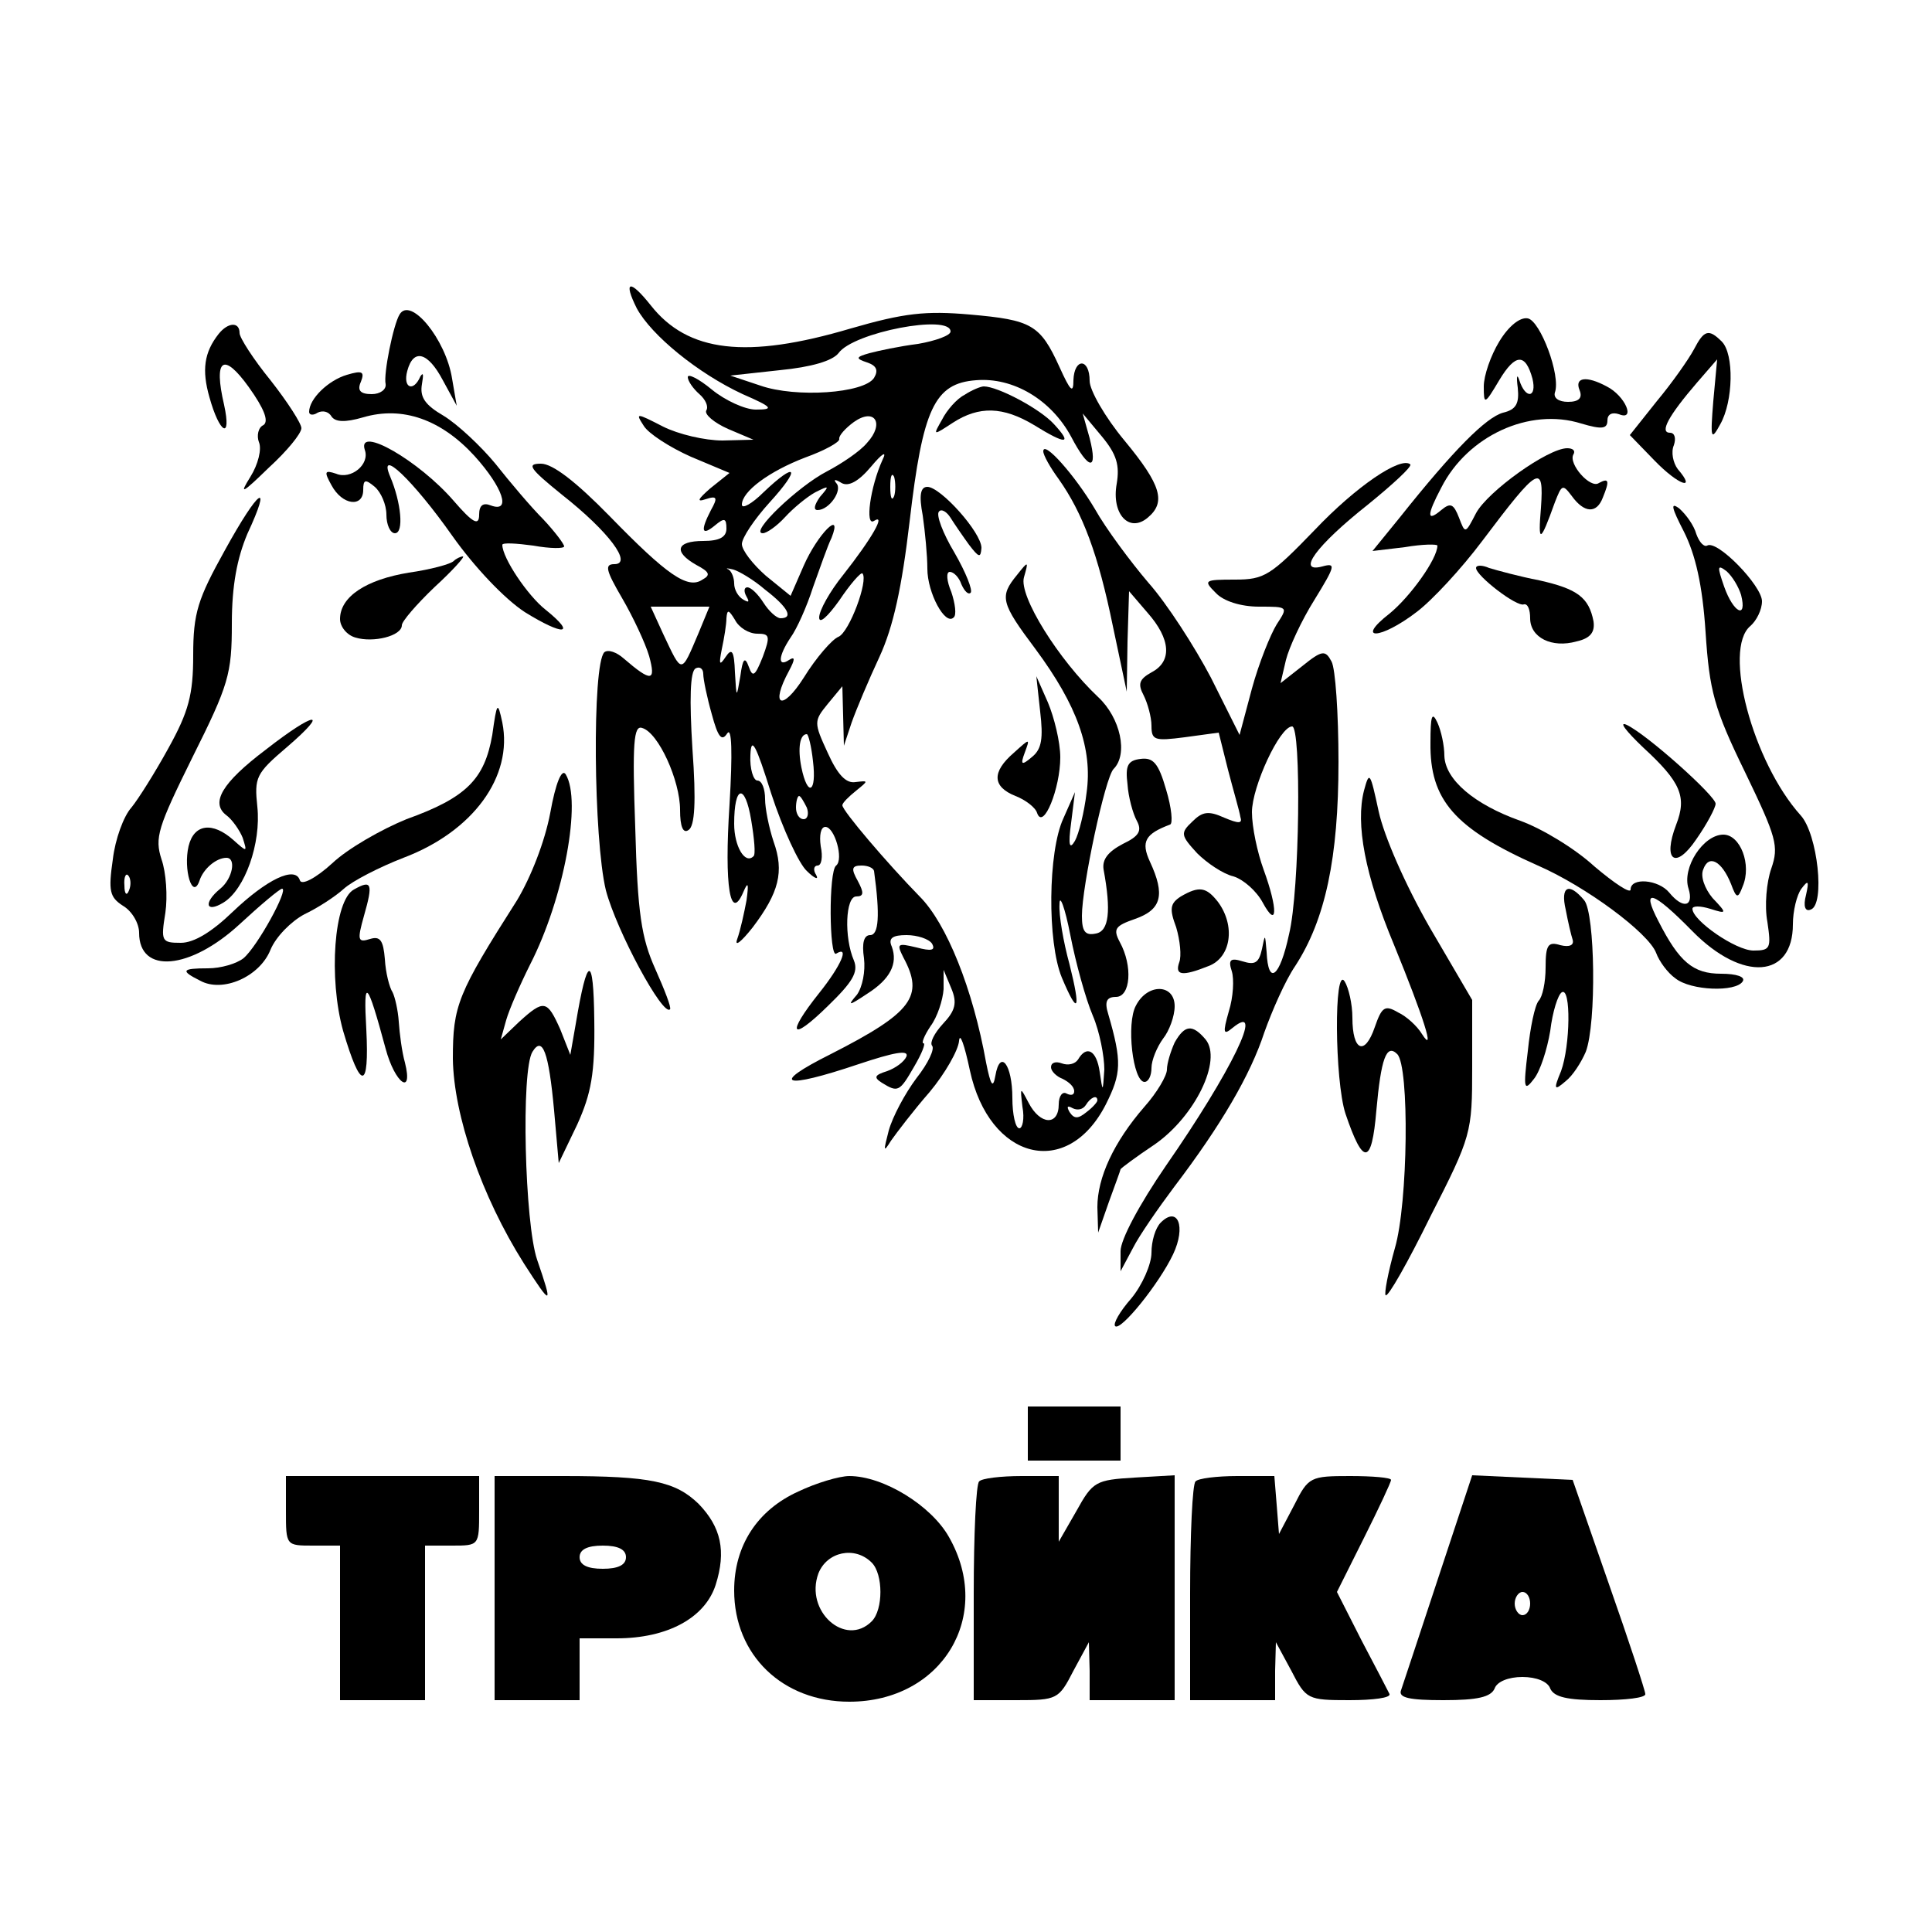 <?xml version="1.0" standalone="no"?>
<!DOCTYPE svg PUBLIC "-//W3C//DTD SVG 20010904//EN"
 "http://www.w3.org/TR/2001/REC-SVG-20010904/DTD/svg10.dtd">
<svg version="1.0" xmlns="http://www.w3.org/2000/svg"
 width="250pt" height="250pt" viewBox="0 0 250 250"
 preserveAspectRatio="xMidYMid meet">
<g transform="translate(0,250) scale(0.1,-0.1)"
fill="#000000" stroke="none">
<path d="M824 2101 c19 -35 79 -84 137 -111 39 -17 41 -20 17 -20 -14 0 -40
12 -57 26 -17 14 -31 21 -31 16 0 -5 7 -15 15 -22 8 -7 12 -16 9 -21 -3 -5 10
-16 28 -24 l33 -14 -40 -1 c-23 0 -57 8 -77 18 -35 18 -36 18 -25 1 6 -10 34
-28 61 -40 l50 -21 -25 -20 c-16 -14 -18 -18 -6 -14 15 5 16 2 7 -14 -14 -27
-12 -34 5 -20 12 10 15 10 15 -4 0 -11 -9 -16 -30 -16 -35 0 -39 -14 -9 -31
17 -9 19 -13 8 -19 -19 -13 -46 6 -120 82 -44 45 -74 68 -89 68 -19 0 -15 -6
27 -40 61 -48 92 -90 68 -90 -13 0 -11 -8 10 -44 14 -24 30 -58 35 -75 9 -33
3 -34 -33 -3 -9 8 -20 12 -25 8 -16 -16 -14 -242 2 -308 14 -53 74 -164 83
-154 2 2 -7 25 -19 52 -18 40 -23 72 -26 183 -4 110 -2 133 9 129 21 -6 49
-68 49 -106 0 -22 4 -31 11 -26 8 5 10 36 5 105 -4 64 -3 100 4 104 5 3 10 0
10 -7 0 -7 5 -31 11 -52 8 -30 13 -36 20 -25 6 9 7 -25 3 -92 -7 -107 1 -153
18 -113 6 14 7 11 4 -11 -3 -16 -8 -39 -12 -50 -4 -11 5 -4 20 15 34 45 41 72
27 111 -6 18 -11 43 -11 55 0 13 -4 24 -10 24 -5 0 -10 15 -9 33 1 25 7 14 27
-50 15 -46 36 -91 46 -100 10 -10 16 -12 12 -5 -4 6 -3 12 2 12 5 0 7 11 4 25
-2 14 0 25 6 25 12 0 24 -42 14 -50 -10 -7 -9 -120 0 -114 18 11 6 -16 -22
-51 -43 -54 -37 -64 11 -17 32 31 40 44 34 59 -13 30 -11 83 3 83 10 0 10 5 2
20 -9 16 -8 20 5 20 8 0 15 -3 16 -7 8 -58 6 -83 -5 -83 -8 0 -11 -10 -8 -30
2 -17 -2 -37 -9 -47 -13 -15 -11 -15 13 1 30 19 40 39 32 61 -5 11 1 15 19 15
14 0 29 -5 33 -11 5 -9 -1 -10 -20 -5 -25 6 -26 5 -17 -13 27 -50 12 -71 -94
-125 -80 -40 -62 -46 36 -13 45 15 65 19 62 10 -3 -7 -14 -15 -25 -19 -16 -5
-18 -8 -7 -15 21 -13 23 -12 42 21 10 17 15 30 12 30 -3 0 1 10 9 22 9 12 16
34 17 48 l0 25 10 -24 c8 -19 5 -29 -11 -46 -11 -12 -17 -24 -14 -28 4 -4 -5
-23 -20 -42 -15 -20 -31 -50 -36 -68 -7 -27 -7 -29 3 -13 7 10 29 39 50 63 20
24 37 54 38 66 1 12 7 -5 14 -38 25 -116 126 -142 176 -44 20 40 21 55 3 117
-5 16 -2 22 10 22 19 0 22 40 5 71 -9 17 -6 21 20 30 34 12 39 31 19 74 -12
26 -6 36 26 48 4 1 2 22 -5 45 -10 35 -17 42 -33 40 -17 -2 -20 -9 -17 -33 1
-16 7 -38 12 -47 7 -13 3 -20 -18 -30 -19 -10 -27 -20 -25 -33 10 -54 7 -80
-10 -83 -14 -3 -18 3 -18 23 0 38 30 179 41 190 19 19 9 66 -20 93 -51 48
-103 131 -96 155 6 21 6 22 -9 3 -23 -28 -21 -36 24 -96 54 -73 74 -129 66
-186 -3 -25 -10 -53 -15 -62 -7 -12 -9 -6 -5 23 l5 40 -15 -34 c-20 -43 -21
-160 -2 -206 21 -50 25 -43 10 17 -8 29 -14 64 -13 78 0 14 7 -4 14 -40 7 -36
20 -83 29 -104 9 -21 15 -53 15 -70 -2 -30 -2 -30 -6 -3 -4 28 -17 35 -28 16
-4 -6 -13 -8 -21 -5 -8 3 -14 1 -14 -5 0 -5 7 -12 15 -15 8 -4 15 -10 15 -16
0 -5 -4 -6 -10 -3 -5 3 -10 -3 -10 -14 0 -28 -24 -27 -39 2 -11 21 -11 21 -8
-5 3 -16 0 -28 -4 -28 -5 0 -9 18 -9 39 0 44 -16 64 -22 29 -3 -17 -6 -13 -12
17 -17 95 -51 180 -86 215 -42 43 -100 111 -100 118 0 3 8 11 18 19 16 13 16
13 -1 11 -12 -2 -23 9 -36 38 -18 39 -18 41 0 63 l19 23 1 -38 1 -39 10 30 c6
17 22 55 36 85 18 39 29 90 39 175 17 146 32 179 86 183 48 4 97 -25 123 -73
23 -44 35 -45 24 -2 l-9 32 25 -30 c19 -23 23 -37 19 -61 -7 -39 16 -64 40
-44 24 20 18 42 -30 100 -25 30 -45 65 -45 77 0 30 -20 30 -21 1 0 -18 -4 -14
-18 17 -25 55 -36 61 -116 68 -57 5 -85 2 -154 -18 -135 -40 -211 -31 -259 30
-27 34 -36 32 -18 -4z m406 -30 c0 -5 -19 -12 -42 -16 -24 -3 -52 -9 -63 -12
-18 -5 -18 -7 -3 -12 12 -4 15 -10 9 -20 -13 -20 -101 -26 -147 -10 l-39 13
64 7 c41 4 68 12 76 22 19 27 145 51 145 28z m-108 -144 c-9 -11 -33 -27 -52
-37 -37 -19 -101 -80 -83 -80 5 0 18 9 29 21 10 11 28 26 39 32 18 9 19 9 6
-6 -7 -10 -9 -17 -3 -17 15 0 33 26 24 35 -4 5 -1 5 7 0 9 -5 22 2 38 21 15
18 21 21 15 9 -16 -35 -23 -87 -11 -79 16 10 -3 -23 -40 -70 -17 -21 -31 -46
-31 -55 0 -9 11 1 26 22 14 21 28 37 30 35 8 -9 -17 -76 -31 -82 -8 -3 -29
-27 -45 -53 -28 -44 -44 -37 -19 9 8 15 8 19 0 14 -15 -10 -14 5 2 29 8 11 21
40 29 65 9 25 19 54 24 64 15 38 -18 5 -36 -36 l-17 -39 -32 26 c-17 15 -31
33 -31 41 0 8 16 32 36 54 41 45 35 54 -8 13 -15 -15 -28 -22 -28 -16 0 17 35
43 82 61 25 9 45 20 44 24 -1 4 8 14 19 22 27 19 40 -2 17 -27z m35 -69 c-3
-7 -5 -2 -5 12 0 14 2 19 5 13 2 -7 2 -19 0 -25z m-167 -121 c30 -23 37 -37
20 -37 -5 0 -15 9 -22 20 -7 11 -16 20 -21 20 -4 0 -5 -5 -1 -12 4 -7 3 -8 -4
-4 -7 4 -12 13 -12 21 0 7 -3 15 -7 18 -5 2 -2 2 6 0 7 -2 26 -13 41 -26z
m-86 -56 c-23 -54 -21 -54 -46 -1 l-16 35 38 0 38 0 -14 -34z m76 -1 c16 0 17
-3 7 -30 -10 -25 -13 -27 -18 -13 -5 14 -8 11 -11 -12 -5 -29 -5 -29 -7 5 -1
28 -4 32 -12 20 -8 -12 -9 -10 -5 10 3 14 6 32 6 40 1 12 3 11 11 -2 5 -10 18
-18 29 -18z m72 -165 c5 -41 -7 -47 -15 -8 -5 25 -2 43 7 43 2 0 6 -16 8 -35z
m-77 -123 c-11 -11 -25 13 -25 42 0 50 14 53 22 5 4 -24 6 -45 3 -47z m69 63
c3 -8 1 -15 -4 -15 -6 0 -10 7 -10 15 0 8 2 15 4 15 2 0 6 -7 10 -15z m376
-379 c0 -2 -6 -9 -14 -15 -11 -9 -16 -9 -22 0 -4 7 -3 9 4 5 6 -3 13 -2 17 4
6 10 15 14 15 6z"/>
<path d="M517 2093 c-8 -13 -21 -77 -18 -90 1 -7 -7 -13 -18 -13 -15 0 -19 5
-14 16 5 13 2 15 -18 9 -24 -7 -49 -31 -49 -48 0 -4 5 -5 11 -1 6 3 14 2 18
-5 5 -7 17 -8 41 -1 51 15 101 -3 144 -50 37 -41 48 -74 21 -64 -10 4 -15 0
-15 -12 0 -15 -8 -11 -33 18 -45 52 -125 98 -115 66 7 -19 -18 -39 -37 -31
-15 5 -16 3 -6 -15 14 -26 41 -29 41 -6 0 14 3 14 15 4 8 -7 15 -23 15 -36 0
-13 5 -24 11 -24 12 0 8 40 -6 73 -17 40 30 -5 80 -76 29 -41 68 -82 94 -99
50 -31 68 -30 27 3 -23 18 -56 67 -56 84 0 3 18 2 40 -1 22 -4 40 -4 40 -1 0
3 -12 19 -27 35 -16 16 -43 48 -62 72 -19 23 -49 51 -67 62 -24 14 -31 24 -28
41 2 12 2 16 -2 10 -9 -21 -23 -15 -17 7 8 30 27 24 46 -12 l18 -33 -6 35 c-8
51 -54 107 -68 83z"/>
<path d="M1940 2058 c-11 -18 -20 -44 -20 -58 0 -24 1 -24 20 8 21 35 34 35
43 2 6 -25 -9 -27 -17 -2 -3 9 -4 5 -2 -10 2 -20 -2 -28 -19 -32 -22 -6 -64
-48 -134 -136 l-35 -43 42 5 c23 4 42 4 42 2 0 -17 -35 -66 -62 -88 -45 -35
-12 -34 35 2 20 15 58 56 85 92 73 97 80 101 76 43 -4 -47 -1 -46 18 7 9 23
10 24 22 8 16 -22 32 -23 40 -2 9 22 8 26 -5 19 -11 -8 -40 25 -33 37 3 5 -1
8 -8 8 -25 0 -103 -56 -118 -84 -14 -27 -14 -27 -22 -6 -7 18 -11 20 -23 10
-19 -16 -19 -7 0 29 34 67 114 104 181 83 27 -8 34 -7 34 4 0 8 6 11 15 8 22
-9 8 24 -16 36 -26 14 -42 12 -35 -5 4 -10 -1 -15 -15 -15 -12 0 -19 5 -17 12
8 22 -19 93 -35 96 -10 2 -25 -10 -37 -30z"/>
<path d="M283 2068 c-19 -24 -22 -47 -12 -82 13 -47 29 -56 19 -10 -14 60 -1
69 32 23 20 -28 26 -44 19 -49 -7 -3 -9 -14 -6 -22 4 -9 -1 -29 -11 -45 -15
-24 -11 -22 24 12 23 21 42 44 42 51 0 6 -18 34 -40 62 -22 27 -40 55 -40 61
0 15 -15 14 -27 -1z"/>
<path d="M2192 2048 c-7 -13 -28 -43 -48 -67 l-35 -44 32 -33 c31 -32 55 -40
30 -11 -6 8 -9 22 -5 31 3 9 1 16 -5 16 -14 0 -2 22 35 65 l26 30 -5 -54 c-4
-49 -3 -52 9 -30 17 30 18 91 2 107 -17 17 -23 15 -36 -10z"/>
<path d="M1248 1989 c-10 -5 -23 -20 -29 -32 -12 -21 -12 -21 14 -4 34 22 65
21 105 -3 42 -26 50 -25 26 1 -18 20 -73 49 -91 49 -4 0 -16 -5 -25 -11z"/>
<path d="M1350 1916 c0 -5 9 -21 20 -36 31 -44 51 -97 70 -190 l18 -85 1 65 2
65 24 -28 c30 -34 32 -63 5 -77 -16 -9 -18 -15 -10 -30 5 -10 10 -28 10 -39 0
-19 4 -20 43 -15 l44 6 12 -48 c7 -27 15 -54 16 -61 3 -9 -2 -9 -21 -1 -20 9
-28 8 -41 -5 -16 -15 -15 -18 6 -41 13 -13 34 -27 47 -30 13 -4 30 -19 38 -34
19 -35 20 -9 1 43 -8 22 -15 55 -15 74 0 33 36 111 52 111 12 0 10 -212 -4
-269 -12 -56 -27 -67 -29 -23 -2 24 -2 24 -6 4 -4 -18 -9 -21 -25 -16 -16 5
-19 2 -14 -13 3 -10 2 -33 -4 -52 -8 -28 -7 -31 5 -21 43 35 -2 -57 -86 -178
-35 -51 -59 -96 -59 -111 l0 -26 16 30 c8 16 33 52 54 80 60 79 98 144 116
199 10 28 27 67 40 86 39 60 56 140 56 264 0 63 -4 121 -9 130 -8 15 -12 15
-38 -6 l-28 -22 7 30 c4 16 20 51 37 78 27 44 28 48 10 43 -34 -9 -8 27 59 80
32 26 57 49 55 52 -12 11 -70 -28 -124 -85 -57 -59 -65 -64 -103 -64 -40 0
-41 -1 -25 -17 10 -11 33 -18 56 -18 38 0 38 0 23 -23 -8 -13 -23 -50 -32 -83
l-16 -60 -37 74 c-21 40 -57 96 -81 123 -23 27 -55 70 -69 95 -26 44 -67 90
-67 75z"/>
<path d="M1194 1833 c3 -21 6 -52 6 -69 0 -31 23 -74 34 -63 4 3 2 18 -3 33
-6 14 -7 26 -2 26 5 0 12 -7 15 -16 4 -9 9 -14 12 -11 3 3 -6 26 -21 52 -15
25 -24 49 -20 53 3 4 10 0 15 -8 5 -8 16 -24 24 -35 13 -17 15 -17 16 -4 0 20
-53 79 -70 79 -9 0 -11 -11 -6 -37z"/>
<path d="M291 1788 c-35 -63 -41 -81 -41 -136 0 -51 -6 -73 -32 -120 -17 -31
-39 -66 -48 -77 -10 -11 -21 -41 -24 -67 -6 -41 -4 -49 13 -60 12 -7 21 -23
21 -35 0 -54 66 -48 130 11 27 25 52 46 55 46 9 0 -32 -75 -50 -90 -9 -7 -29
-13 -46 -13 -34 0 -36 -3 -10 -16 29 -16 77 5 91 40 7 17 27 37 44 46 17 8 40
23 51 33 11 10 46 28 77 40 90 34 142 105 128 175 -6 28 -7 27 -13 -16 -10
-57 -33 -81 -111 -109 -32 -13 -76 -38 -96 -57 -22 -20 -40 -29 -42 -22 -6 19
-43 1 -87 -41 -27 -26 -50 -40 -67 -40 -25 0 -26 2 -20 39 3 21 1 52 -5 69 -9
28 -5 41 40 132 47 94 51 108 51 173 0 50 7 85 20 116 33 71 15 59 -29 -21z
m-124 -440 c-3 -8 -6 -5 -6 6 -1 11 2 17 5 13 3 -3 4 -12 1 -19z"/>
<path d="M2179 1812 c15 -30 24 -69 28 -130 5 -76 11 -99 51 -181 41 -85 44
-96 34 -125 -6 -17 -9 -48 -5 -69 5 -34 4 -37 -18 -37 -23 0 -79 39 -79 54 0
4 10 4 23 0 22 -7 22 -6 3 14 -10 12 -16 28 -12 37 7 20 24 11 36 -19 7 -19 9
-19 15 -3 12 28 -3 67 -25 67 -26 0 -54 -43 -45 -70 7 -23 -7 -27 -25 -5 -14
17 -50 20 -50 4 0 -6 -21 8 -47 30 -25 23 -68 49 -96 59 -59 21 -97 53 -98 84
0 13 -4 32 -9 43 -7 15 -9 9 -9 -26 -1 -74 31 -111 139 -159 62 -27 143 -87
153 -113 4 -11 15 -26 25 -33 20 -16 78 -18 87 -4 4 6 -8 10 -28 10 -36 0 -54
15 -81 68 -23 44 -8 40 44 -13 65 -66 130 -61 130 9 0 17 5 38 11 46 9 12 10
10 6 -8 -4 -15 -1 -22 6 -19 19 6 9 98 -13 122 -62 69 -101 215 -65 245 8 7
15 21 15 32 0 20 -58 80 -71 72 -4 -2 -10 4 -14 15 -3 11 -13 25 -22 33 -12 9
-10 1 6 -30z m74 -82 c8 -32 -10 -23 -22 11 -9 26 -9 29 3 20 8 -7 16 -21 19
-31z"/>
<path d="M587 1774 c-4 -4 -30 -11 -58 -15 -55 -9 -89 -31 -89 -60 0 -10 9
-21 20 -24 23 -7 60 2 60 16 0 5 19 27 42 49 24 22 40 40 37 40 -3 0 -9 -3
-12 -6z"/>
<path d="M1910 1765 c0 -10 53 -51 62 -47 5 1 8 -7 8 -18 0 -25 28 -39 60 -30
18 4 24 12 22 26 -6 31 -21 42 -70 53 -26 5 -55 13 -65 16 -9 4 -17 4 -17 0z"/>
<path d="M1346 1579 c4 -34 2 -48 -10 -58 -14 -12 -16 -11 -10 5 7 19 7 19
-14 0 -29 -25 -28 -44 2 -56 13 -5 26 -15 28 -22 8 -23 30 32 30 72 0 20 -8
52 -16 71 l-15 34 5 -46z"/>
<path d="M344 1530 c-57 -43 -72 -69 -51 -85 7 -5 17 -19 21 -29 6 -19 6 -19
-12 -3 -27 24 -51 21 -58 -8 -7 -30 5 -70 14 -45 5 16 22 30 35 30 13 0 8 -27
-8 -40 -22 -18 -19 -32 4 -18 28 17 49 77 44 124 -4 38 -2 43 38 77 57 49 37
47 -27 -3z"/>
<path d="M2126 1533 c49 -45 57 -64 43 -100 -18 -47 -1 -59 26 -19 14 20 25
41 25 46 0 10 -88 89 -115 102 -11 5 -1 -8 21 -29z"/>
<path d="M712 1448 c-7 -37 -25 -83 -43 -113 -77 -121 -83 -136 -83 -205 1
-73 37 -178 92 -265 36 -56 38 -56 17 5 -16 47 -21 245 -6 269 13 21 21 0 28
-76 l6 -68 24 50 c18 40 23 66 22 135 -1 86 -9 85 -24 -5 l-7 -40 -13 33 c-17
38 -21 39 -53 10 l-24 -23 7 25 c4 14 18 46 31 72 44 86 67 212 46 246 -5 8
-13 -11 -20 -50z"/>
<path d="M1765 1477 c-11 -43 1 -109 39 -200 38 -93 54 -143 36 -115 -6 10
-20 23 -31 28 -17 10 -21 7 -30 -19 -13 -38 -29 -31 -29 12 0 18 -5 39 -10 47
-14 22 -13 -128 1 -171 23 -68 34 -67 40 4 6 67 13 87 27 73 16 -16 14 -193
-3 -251 -9 -32 -14 -59 -12 -61 3 -3 29 43 58 102 53 104 54 108 54 193 l0 87
-55 94 c-32 56 -59 118 -66 150 -11 51 -12 53 -19 27z"/>
<path d="M458 1349 c-26 -14 -33 -115 -14 -183 23 -78 34 -77 30 2 -4 69 1 64
25 -25 12 -45 36 -62 25 -18 -4 14 -7 38 -8 53 -1 15 -5 32 -8 38 -4 6 -9 25
-10 43 -2 24 -6 30 -19 26 -16 -5 -17 -2 -8 30 12 42 10 47 -13 34z"/>
<path d="M1528 1340 c-14 -9 -15 -16 -6 -40 5 -17 7 -37 4 -45 -6 -17 3 -19
38 -5 29 11 35 52 12 83 -15 19 -24 21 -48 7z"/>
<path d="M2026 1323 c3 -16 7 -33 9 -39 2 -7 -4 -10 -16 -7 -16 5 -19 0 -19
-29 0 -19 -4 -38 -9 -43 -5 -6 -11 -35 -14 -65 -6 -49 -5 -53 8 -36 8 10 17
38 21 62 3 25 10 47 15 50 12 7 11 -69 -1 -102 -10 -24 -9 -26 6 -13 9 7 20
24 26 38 14 37 12 179 -2 196 -20 24 -31 18 -24 -12z"/>
<path d="M1470 1199 c-13 -23 -4 -99 11 -99 5 0 9 8 9 18 0 10 7 27 15 38 8
10 15 29 15 42 0 29 -35 30 -50 1z"/>
<path d="M1520 1151 c-5 -11 -10 -27 -10 -35 0 -8 -13 -30 -29 -48 -40 -46
-61 -92 -61 -130 l1 -33 14 40 c8 22 15 41 15 42 0 1 20 16 44 32 52 36 88
109 66 136 -17 20 -27 19 -40 -4z"/>
<path d="M1502 918 c-7 -7 -12 -24 -12 -39 0 -15 -12 -42 -26 -59 -15 -17 -24
-33 -21 -36 7 -7 57 55 75 93 17 36 6 63 -16 41z"/>
<path d="M1330 645 l0 -35 60 0 60 0 0 35 0 35 -60 0 -60 0 0 -35z"/>
<path d="M370 545 c0 -45 0 -45 35 -45 l35 0 0 -100 0 -100 55 0 55 0 0 100 0
100 35 0 c35 0 35 0 35 45 l0 45 -125 0 -125 0 0 -45z"/>
<path d="M640 445 l0 -145 55 0 55 0 0 40 0 40 48 0 c65 0 114 26 128 69 14
44 7 75 -22 105 -30 29 -62 36 -175 36 l-89 0 0 -145z m170 40 c0 -10 -10 -15
-30 -15 -20 0 -30 5 -30 15 0 10 10 15 30 15 20 0 30 -5 30 -15z"/>
<path d="M1033 570 c-53 -24 -83 -70 -83 -128 0 -84 63 -144 149 -144 120 0
187 111 129 213 -23 41 -85 79 -129 79 -13 0 -43 -9 -66 -20z m95 -92 c15 -15
15 -61 0 -76 -34 -34 -87 13 -69 62 11 28 47 36 69 14z"/>
<path d="M1267 583 c-4 -3 -7 -69 -7 -145 l0 -138 55 0 c53 0 55 1 74 38 l20
37 1 -37 0 -38 55 0 55 0 0 146 0 145 -52 -3 c-50 -3 -54 -5 -75 -43 l-23 -40
0 43 0 42 -48 0 c-27 0 -52 -3 -55 -7z"/>
<path d="M1547 583 c-4 -3 -7 -69 -7 -145 l0 -138 55 0 55 0 0 38 1 37 20 -37
c19 -37 21 -38 75 -38 31 0 54 3 52 8 -2 4 -18 35 -36 69 l-32 63 35 70 c19
38 35 72 35 75 0 3 -24 5 -53 5 -51 0 -54 -1 -72 -37 l-20 -38 -3 38 -3 37
-48 0 c-26 0 -51 -3 -54 -7z"/>
<path d="M1861 458 c-24 -73 -46 -139 -48 -145 -4 -10 11 -13 55 -13 44 0 61
4 66 15 3 9 18 15 36 15 18 0 33 -6 36 -15 5 -11 22 -15 65 -15 32 0 59 3 58
8 0 4 -21 68 -47 142 l-47 135 -65 3 -65 3 -44 -133z m119 -33 c0 -8 -4 -15
-10 -15 -5 0 -10 7 -10 15 0 8 5 15 10 15 6 0 10 -7 10 -15z"/>
</g>
</svg>
